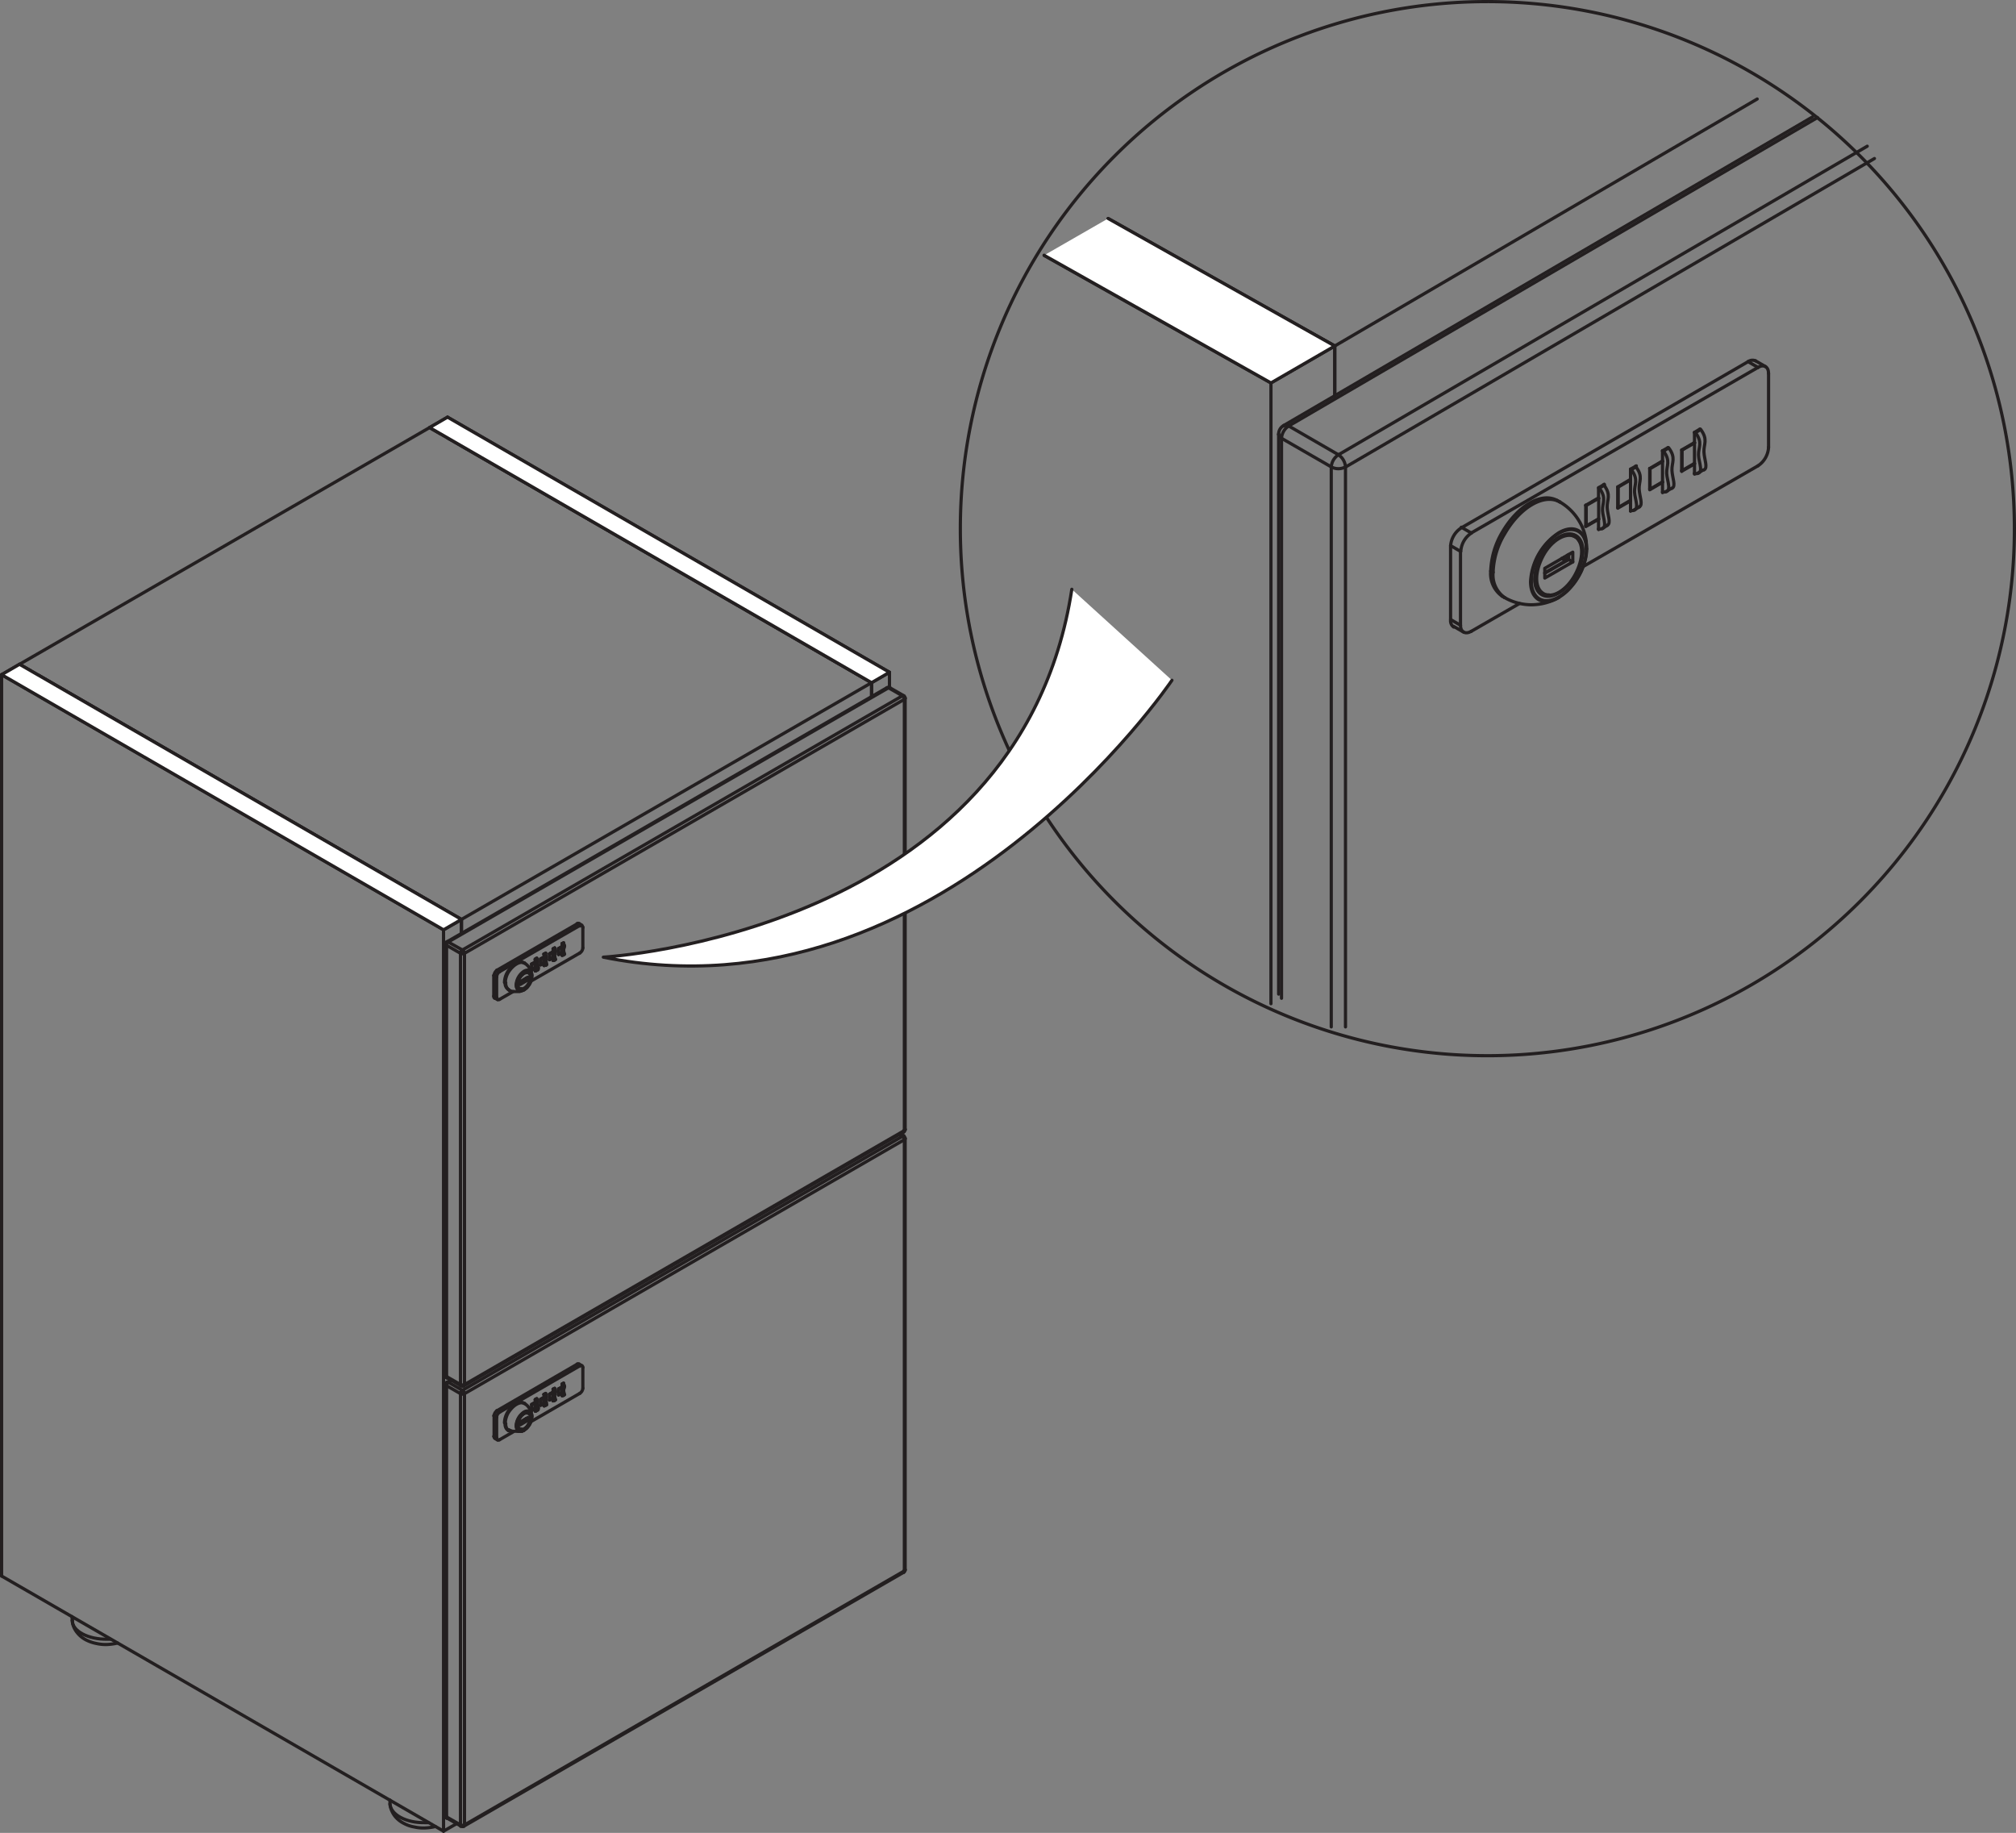 <svg xmlns="http://www.w3.org/2000/svg" viewBox="0 0 126.04 114.59"><rect x="0" y="0" width="126.04" height="114.59" fill="#808080" stroke="none"/><defs><style>.cls-1{fill:none;stroke:#231f20;stroke-linecap:round;stroke-linejoin:round;stroke-width:0.2px;}.cls-2{fill:#fff;}</style></defs><title>contenitori-lock-combination</title><g id="Слой_2" data-name="Слой 2"><g id="contenitori-lock-combination"><line class="cls-1" x1="83.45" y1="24.75" x2="83.45" y2="21.63"/><line class="cls-1" x1="109.86" y1="6.19" x2="83.45" y2="21.63"/><line class="cls-1" x1="83.45" y1="21.63" x2="69.28" y2="13.66"/><line class="cls-1" x1="83.45" y1="21.63" x2="73.49" y2="16.09"/><line class="cls-1" x1="79.46" y1="23.94" x2="83.45" y2="21.63"/><line class="cls-1" x1="83.45" y1="24.75" x2="83.45" y2="21.63"/><line class="cls-1" x1="79.46" y1="23.94" x2="65.28" y2="15.97"/><line class="cls-1" x1="79.46" y1="62.75" x2="79.46" y2="23.94"/><line class="cls-1" x1="100.25" y1="30.31" x2="100.29" y2="30.34"/><line class="cls-1" x1="99.96" y1="30.53" x2="100.29" y2="30.34"/><path class="cls-1" d="M100.29,30.34c.46.62.17.91.19,1.38s.27,1,0,1.12"/><line class="cls-1" x1="99.96" y1="33.07" x2="99.94" y2="33.06"/><path class="cls-1" d="M100,30.53h0c.46.62.17.91.19,1.39s.38,1.19-.19,1.15"/><line class="cls-1" x1="102.24" y1="29.16" x2="102.28" y2="29.19"/><line class="cls-1" x1="101.96" y1="29.38" x2="102.28" y2="29.19"/><path class="cls-1" d="M102.28,29.19c.47.62.18.9.2,1.38s.27,1,0,1.12"/><line class="cls-1" x1="101.96" y1="31.92" x2="101.94" y2="31.91"/><line class="cls-1" x1="101.94" y1="29.37" x2="101.95" y2="29.38"/><path class="cls-1" d="M102,29.38c.46.62.17.91.19,1.38s.38,1.2-.19,1.16"/><line class="cls-1" x1="104.26" y1="28" x2="104.28" y2="28"/><path class="cls-1" d="M104,28.2l.33-.2c.47.63.18.92.2,1.4s.27,1,0,1.13"/><line class="cls-1" x1="103.95" y1="30.76" x2="103.94" y2="30.76"/><line class="cls-1" x1="103.94" y1="28.19" x2="103.95" y2="28.2"/><path class="cls-1" d="M104,28.2c.47.63.18.91.2,1.39s.38,1.21-.2,1.17"/><line class="cls-1" x1="106.26" y1="26.84" x2="106.28" y2="26.85"/><path class="cls-1" d="M106,27.05l.33-.2c.47.64.18.92.2,1.4s.27,1,0,1.13"/><line class="cls-1" x1="105.95" y1="29.61" x2="105.93" y2="29.6"/><line class="cls-1" x1="105.94" y1="27.04" x2="105.95" y2="27.05"/><path class="cls-1" d="M106,27.05c.47.62.18.91.19,1.39s.39,1.21-.19,1.17"/><line class="cls-1" x1="99.95" y1="31.15" x2="99.92" y2="31.14"/><line class="cls-1" x1="99.17" y1="32.88" x2="99.14" y2="32.87"/><line class="cls-1" x1="99.17" y1="31.6" x2="99.14" y2="31.59"/><line class="cls-1" x1="99.95" y1="31.15" x2="99.17" y2="31.6"/><line class="cls-1" x1="99.95" y1="32.44" x2="99.95" y2="31.15"/><line class="cls-1" x1="99.17" y1="32.88" x2="99.94" y2="32.44"/><line class="cls-1" x1="99.17" y1="31.6" x2="99.17" y2="32.88"/><line class="cls-1" x1="101.94" y1="30" x2="101.92" y2="29.99"/><line class="cls-1" x1="101.17" y1="31.73" x2="101.14" y2="31.72"/><line class="cls-1" x1="101.17" y1="30.45" x2="101.14" y2="30.44"/><line class="cls-1" x1="101.94" y1="30" x2="101.17" y2="30.45"/><line class="cls-1" x1="101.94" y1="31.28" x2="101.94" y2="30"/><line class="cls-1" x1="101.17" y1="31.73" x2="101.94" y2="31.28"/><line class="cls-1" x1="101.17" y1="30.45" x2="101.17" y2="31.73"/><line class="cls-1" x1="103.94" y1="28.85" x2="103.92" y2="28.84"/><line class="cls-1" x1="103.16" y1="30.58" x2="103.14" y2="30.56"/><line class="cls-1" x1="103.16" y1="29.3" x2="103.14" y2="29.29"/><line class="cls-1" x1="103.94" y1="28.85" x2="103.16" y2="29.3"/><line class="cls-1" x1="103.94" y1="30.13" x2="103.94" y2="28.85"/><line class="cls-1" x1="103.16" y1="30.58" x2="103.94" y2="30.13"/><line class="cls-1" x1="103.16" y1="29.3" x2="103.16" y2="30.58"/><line class="cls-1" x1="105.94" y1="27.69" x2="105.91" y2="27.68"/><line class="cls-1" x1="105.16" y1="29.42" x2="105.14" y2="29.41"/><line class="cls-1" x1="105.16" y1="28.14" x2="105.14" y2="28.13"/><line class="cls-1" x1="105.94" y1="27.69" x2="105.16" y2="28.14"/><line class="cls-1" x1="105.94" y1="28.97" x2="105.94" y2="27.69"/><line class="cls-1" x1="105.16" y1="29.42" x2="105.94" y2="28.97"/><line class="cls-1" x1="105.16" y1="28.14" x2="105.16" y2="29.42"/><line class="cls-1" x1="99.95" y1="32.46" x2="99.92" y2="32.45"/><line class="cls-1" x1="101.94" y1="31.31" x2="101.92" y2="31.3"/><line class="cls-1" x1="103.94" y1="30.15" x2="103.92" y2="30.14"/><line class="cls-1" x1="105.94" y1="29" x2="105.91" y2="28.99"/><line class="cls-1" x1="97.8" y1="35.01" x2="97.64" y2="34.91"/><line class="cls-1" x1="97.98" y1="35.01" x2="97.8" y2="35.01"/><line class="cls-1" x1="97.8" y1="34.83" x2="97.8" y2="35.01"/><line class="cls-1" x1="97.98" y1="35.01" x2="96.58" y2="35.81"/><line class="cls-1" x1="97.98" y1="34.72" x2="97.98" y2="35.01"/><line class="cls-1" x1="96.58" y1="35.84" x2="98.07" y2="34.98"/><line class="cls-1" x1="98.33" y1="35.13" x2="98.07" y2="34.98"/><line class="cls-1" x1="98.07" y1="34.98" x2="98.07" y2="34.67"/><polyline class="cls-1" points="96.58 36.14 98.33 35.13 98.33 34.52 96.58 35.53 96.58 36.14"/><path class="cls-1" d="M93.35,35.78a1.72,1.72,0,0,0,.72,1.58"/><path class="cls-1" d="M97.52,31.38c-1-.55-2.5.34-3.45,2a4.91,4.91,0,0,0-.72,2.4"/><path class="cls-1" d="M99.2,34.31c0-1.12-.79-1.57-1.75-1a3.92,3.92,0,0,0-1.76,3.05c0,1.12.79,1.57,1.76,1"/><path class="cls-1" d="M96.24,37.44c.67.39,1.77-.24,2.44-1.41s.67-2.42,0-2.81-1.77.24-2.44,1.41-.67,2.42,0,2.81"/><path class="cls-1" d="M96.39,37.18c.59.34,1.54-.21,2.13-1.23s.6-2.12,0-2.47-1.54.22-2.13,1.24-.59,2.12,0,2.46"/><path class="cls-1" d="M96.38,37.1a.71.71,0,0,0,.46.09"/><path class="cls-1" d="M98.76,33.86a.88.88,0,0,0-.31-.35"/><path class="cls-1" d="M98.48,33.56c-.56-.32-1.48.21-2,1.18s-.57,2,0,2.36,1.48-.21,2-1.18.56-2,0-2.36"/><line class="cls-1" x1="91.31" y1="39.09" x2="90.69" y2="38.73"/><line class="cls-1" x1="91.31" y1="34.47" x2="90.69" y2="34.11"/><line class="cls-1" x1="91.98" y1="33.32" x2="91.36" y2="32.96"/><path class="cls-1" d="M109.29,22.61,91.36,33a1.47,1.47,0,0,0-.67,1.15v4.62a.48.48,0,0,0,.19.43"/><line class="cls-1" x1="109.91" y1="22.97" x2="109.29" y2="22.61"/><path class="cls-1" d="M109.76,22.56a.48.48,0,0,0-.47.05"/><polyline class="cls-1" points="99.94 30.49 99.94 31.13 99.14 31.59"/><polyline class="cls-1" points="99.14 31.59 99.14 32.92 99.94 32.46 99.94 33.1"/><line class="cls-1" x1="99.95" y1="33.1" x2="100" y2="33.07"/><line class="cls-1" x1="100.3" y1="30.36" x2="100.3" y2="30.28"/><line class="cls-1" x1="100.3" y1="30.28" x2="99.95" y2="30.49"/><polyline class="cls-1" points="101.94 29.33 101.94 29.97 101.14 30.44 101.14 31.77 101.94 31.31 101.94 31.95"/><line class="cls-1" x1="101.94" y1="31.95" x2="101.99" y2="31.92"/><line class="cls-1" x1="102.3" y1="29.2" x2="102.3" y2="29.13"/><line class="cls-1" x1="102.3" y1="29.13" x2="101.94" y2="29.33"/><line class="cls-1" x1="103.94" y1="28.82" x2="103.14" y2="29.29"/><polyline class="cls-1" points="103.14 29.29 103.14 30.62 103.94 30.15 103.94 30.8 103.99 30.76"/><polyline class="cls-1" points="104.29 28.02 104.29 27.98 103.94 28.18"/><line class="cls-1" x1="105.94" y1="27.03" x2="105.94" y2="27.67"/><polyline class="cls-1" points="105.94 27.67 105.14 28.13 105.14 29.47"/><polyline class="cls-1" points="105.14 29.46 105.94 29 105.94 29.64 105.99 29.61"/><polyline class="cls-1" points="106.29 26.87 106.29 26.82 105.94 27.03"/><path class="cls-1" d="M93.2,35.69a1.73,1.73,0,0,0,.71,1.58"/><path class="cls-1" d="M97.36,31.29c-1-.55-2.49.34-3.45,2a5.1,5.1,0,0,0-.71,2.41"/><line class="cls-1" x1="110.57" y1="27.96" x2="110.57" y2="23.35"/><path class="cls-1" d="M109.91,29.12a1.48,1.48,0,0,0,.66-1.16"/><line class="cls-1" x1="91.98" y1="39.47" x2="95" y2="37.73"/><line class="cls-1" x1="98.98" y1="35.42" x2="109.91" y2="29.12"/><path class="cls-1" d="M91.31,39.09c0,.42.3.59.67.38"/><line class="cls-1" x1="91.31" y1="34.47" x2="91.31" y2="39.09"/><path class="cls-1" d="M92,33.32a1.47,1.47,0,0,0-.67,1.15"/><line class="cls-1" x1="109.91" y1="22.97" x2="91.98" y2="33.32"/><path class="cls-1" d="M110.57,23.35c0-.42-.29-.6-.66-.38"/><line class="cls-1" x1="103.94" y1="28.18" x2="103.94" y2="28.82"/><path class="cls-1" d="M83.68,28.43l-3.11-1.8a1,1,0,0,0-.45.77"/><path class="cls-1" d="M79.94,27.15a.33.33,0,0,0,.18.25"/><line class="cls-1" x1="80.57" y1="26.63" x2="113.63" y2="7.35"/><path class="cls-1" d="M80.57,26.63a.32.32,0,0,0-.31,0"/><line class="cls-1" x1="80.12" y1="62.41" x2="80.12" y2="27.4"/><line class="cls-1" x1="83.23" y1="29.19" x2="80.12" y2="27.4"/><line class="cls-1" x1="83.23" y1="29.19" x2="83.23" y2="64.2"/><path class="cls-1" d="M83.68,28.43a1,1,0,0,0-.45.77"/><path class="cls-1" d="M83.23,29.19a.94.94,0,0,0,.89,0,1,1,0,0,0-.44-.76"/><line class="cls-1" x1="116.74" y1="9.14" x2="83.68" y2="28.43"/><line class="cls-1" x1="84.12" y1="29.19" x2="84.12" y2="64.2"/><line class="cls-1" x1="117.19" y1="9.91" x2="84.12" y2="29.2"/><line class="cls-1" x1="100.17" y1="33.04" x2="100.5" y2="32.84"/><line class="cls-1" x1="102.16" y1="31.88" x2="102.5" y2="31.69"/><line class="cls-1" x1="104.16" y1="30.73" x2="104.5" y2="30.53"/><line class="cls-1" x1="106.16" y1="29.57" x2="106.49" y2="29.38"/><line class="cls-1" x1="97.36" y1="31.29" x2="97.52" y2="31.38"/><line class="cls-1" x1="93.91" y1="37.27" x2="94.07" y2="37.36"/><path class="cls-1" d="M97.45,37.35a4.75,4.75,0,0,1-.45.22,3.66,3.66,0,0,1-.58.17,3.77,3.77,0,0,1-.7.07,3.43,3.43,0,0,1-.82-.11,3.3,3.3,0,0,1-.83-.34"/><path class="cls-1" d="M97.52,31.38a3.36,3.36,0,0,1,1.21,1.2,3.1,3.1,0,0,1,.3.65,3.58,3.58,0,0,1,.14.59,4.32,4.32,0,0,1,0,.5"/><path class="cls-1" d="M97.45,37.35a3,3,0,0,0,.55-.42,4.41,4.41,0,0,0,.48-.56,4.5,4.5,0,0,0,.39-.67,4.83,4.83,0,0,0,.24-.7,2.83,2.83,0,0,0,.09-.68"/><path class="cls-1" d="M98.45,33.51a.8.8,0,0,0-.39-.09,1.14,1.14,0,0,0-.44.11,1.67,1.67,0,0,0-.46.29,3,3,0,0,0-.44.43,5.07,5.07,0,0,0-.36.54,3.89,3.89,0,0,0-.26.6A2.69,2.69,0,0,0,96,36a1.49,1.49,0,0,0,0,.52,1.06,1.06,0,0,0,.15.39.76.76,0,0,0,.23.21"/><line class="cls-1" x1="98.26" y1="33.44" x2="98.48" y2="33.56"/><line class="cls-1" x1="96.22" y1="36.97" x2="96.44" y2="37.1"/><line class="cls-1" x1="91.51" y1="39.52" x2="90.88" y2="39.16"/><line class="cls-1" x1="110.38" y1="22.92" x2="109.76" y2="22.56"/><line class="cls-1" x1="79.94" y1="62.15" x2="79.94" y2="27.15"/><path class="cls-1" d="M80.26,26.6a.62.62,0,0,0-.32.55"/><line class="cls-1" x1="80.26" y1="26.6" x2="113.32" y2="7.31"/><polyline class="cls-2" points="65.28 15.96 79.46 23.94 83.45 21.63 69.28 13.66"/><polyline class="cls-1" points="65.28 15.96 79.46 23.94 83.45 21.63 69.28 13.66"/><path class="cls-1" d="M125.94,33A32.95,32.95,0,1,0,93,66,32.94,32.94,0,0,0,125.94,33Z"/><line class="cls-1" x1="54.49" y1="43.55" x2="54.49" y2="42.68"/><line class="cls-1" x1="28.85" y1="58.36" x2="28.85" y2="57.49"/><polyline class="cls-1" points="1.22 41.53 26.86 26.73 54.49 42.68 28.85 57.48 1.22 41.53"/><path class="cls-1" d="M4.52,101.31c0,.67,1,1.19,2.18,1.17h.21"/><path class="cls-1" d="M24.38,112.78c.05.67,1,1.19,2.19,1.17h.21"/><line class="cls-1" x1="1.87" y1="41.91" x2="1.87" y2="42.48"/><line class="cls-1" x1="28.85" y1="57.49" x2="2.4" y2="42.21"/><line class="cls-1" x1="0.1" y1="42.18" x2="1.22" y2="41.53"/><line class="cls-1" x1="1.87" y1="41.91" x2="1.22" y2="41.53"/><line class="cls-1" x1="1.87" y1="41.91" x2="1.37" y2="42.2"/><line class="cls-1" x1="1.9" y1="42.5" x2="1.37" y2="42.2"/><line class="cls-1" x1="2.4" y1="42.21" x2="1.9" y2="42.5"/><line class="cls-1" x1="27.73" y1="58.13" x2="28.85" y2="57.49"/><line class="cls-1" x1="28.85" y1="58.36" x2="28.85" y2="57.49"/><line class="cls-1" x1="27.73" y1="114.48" x2="28.55" y2="114.01"/><line class="cls-1" x1="0.1" y1="98.53" x2="27.73" y2="114.48"/><line class="cls-1" x1="0.1" y1="42.18" x2="0.1" y2="98.53"/><line class="cls-1" x1="27.73" y1="58.13" x2="0.1" y2="42.18"/><line class="cls-1" x1="27.73" y1="114.48" x2="27.73" y2="58.13"/><line class="cls-1" x1="28.01" y1="26.82" x2="28.01" y2="27.39"/><line class="cls-1" x1="28.54" y1="27.12" x2="28.01" y2="26.82"/><line class="cls-1" x1="27.52" y1="27.1" x2="28.01" y2="26.82"/><polyline class="cls-1" points="27.98 26.08 26.86 26.73 27.52 27.11"/><line class="cls-1" x1="28.04" y1="27.41" x2="54.49" y2="42.68"/><line class="cls-1" x1="28.04" y1="27.41" x2="28.54" y2="27.12"/><line class="cls-1" x1="54.49" y1="42.68" x2="54.49" y2="43.55"/><line class="cls-1" x1="55.61" y1="42.03" x2="54.49" y2="42.68"/><polyline class="cls-1" points="27.98 26.08 55.61 42.03 55.61 42.98"/><line class="cls-1" x1="33.55" y1="59.91" x2="33.56" y2="59.92"/><path class="cls-1" d="M33.47,60l.09-.06c.13.18,0,.26.06.39s.07.27,0,.31"/><line class="cls-1" x1="33.47" y1="60.68" x2="33.46" y2="60.68"/><path class="cls-1" d="M33.46,60h0c.13.17.05.25.05.38s.11.34-.05.32"/><line class="cls-1" x1="33.55" y1="87.45" x2="33.56" y2="87.45"/><path class="cls-1" d="M33.47,87.51l.09-.06c.13.18,0,.26.06.39s.07.27,0,.31"/><line class="cls-1" x1="33.47" y1="88.22" x2="33.46" y2="88.22"/><path class="cls-1" d="M33.46,87.51h0c.13.17.05.25.05.38s.11.34-.05.33"/><line class="cls-1" x1="34.11" y1="59.59" x2="34.12" y2="59.6"/><path class="cls-1" d="M34,59.65l.09,0c.13.17.05.25.05.39s.08.27,0,.31"/><line class="cls-1" x1="34.03" y1="60.36" x2="34.02" y2="60.36"/><path class="cls-1" d="M34,59.65h0c.13.18,0,.26,0,.39s.11.33,0,.32"/><line class="cls-1" x1="34.11" y1="87.12" x2="34.12" y2="87.13"/><path class="cls-1" d="M34,87.18l.09-.05c.13.17.05.26.05.39s.08.27,0,.31"/><line class="cls-1" x1="34.03" y1="87.89" x2="34.02" y2="87.89"/><path class="cls-1" d="M34,87.18h0c.13.18,0,.26,0,.39s.11.34,0,.32"/><line class="cls-1" x1="34.67" y1="59.27" x2="34.68" y2="59.27"/><path class="cls-1" d="M34.58,59.32l.1,0c.13.17,0,.25,0,.39s.08.27,0,.32"/><line class="cls-1" x1="34.58" y1="60.04" x2="34.58" y2="60.04"/><path class="cls-1" d="M34.58,59.32h0c.14.18.05.26.06.39s.11.34-.06.33"/><line class="cls-1" x1="34.67" y1="86.8" x2="34.68" y2="86.8"/><path class="cls-1" d="M34.58,86.85l.1,0c.13.18,0,.26,0,.39s.08.28,0,.32"/><line class="cls-1" x1="34.58" y1="87.57" x2="34.58" y2="87.57"/><path class="cls-1" d="M34.58,86.85h0c.14.18.05.26.06.39s.11.34-.06.33"/><line class="cls-1" x1="35.23" y1="58.94" x2="35.24" y2="58.95"/><path class="cls-1" d="M35.14,59l.1,0c.13.17,0,.25,0,.39s.08.27,0,.31"/><line class="cls-1" x1="35.14" y1="59.72" x2="35.14" y2="59.71"/><path class="cls-1" d="M35.14,59h0c.14.18,0,.26.06.39s.11.34-.06.33"/><line class="cls-1" x1="35.23" y1="86.47" x2="35.24" y2="86.48"/><path class="cls-1" d="M35.14,86.53l.1,0c.13.17,0,.26,0,.39s.08.27,0,.32"/><line class="cls-1" x1="35.14" y1="87.25" x2="35.14" y2="87.25"/><path class="cls-1" d="M35.14,86.53h0c.14.18,0,.26.06.39s.11.34-.06.33"/><line class="cls-1" x1="33.46" y1="60.15" x2="33.46" y2="60.15"/><line class="cls-1" x1="33.25" y1="60.63" x2="33.24" y2="60.63"/><line class="cls-1" x1="33.25" y1="60.28" x2="33.24" y2="60.27"/><line class="cls-1" x1="33.46" y1="60.15" x2="33.25" y2="60.28"/><line class="cls-1" x1="33.46" y1="60.51" x2="33.46" y2="60.15"/><line class="cls-1" x1="33.25" y1="60.63" x2="33.46" y2="60.51"/><line class="cls-1" x1="33.25" y1="60.28" x2="33.25" y2="60.63"/><line class="cls-1" x1="33.46" y1="87.68" x2="33.46" y2="87.68"/><line class="cls-1" x1="33.25" y1="88.16" x2="33.24" y2="88.16"/><line class="cls-1" x1="33.25" y1="87.81" x2="33.24" y2="87.8"/><line class="cls-1" x1="33.46" y1="87.68" x2="33.25" y2="87.81"/><line class="cls-1" x1="33.46" y1="88.04" x2="33.46" y2="87.68"/><line class="cls-1" x1="33.25" y1="88.16" x2="33.46" y2="88.04"/><line class="cls-1" x1="33.25" y1="87.81" x2="33.25" y2="88.16"/><line class="cls-1" x1="34.02" y1="59.83" x2="34.02" y2="59.82"/><line class="cls-1" x1="33.81" y1="60.31" x2="33.8" y2="60.31"/><line class="cls-1" x1="33.81" y1="59.95" x2="33.8" y2="59.95"/><line class="cls-1" x1="34.02" y1="59.83" x2="33.81" y2="59.95"/><line class="cls-1" x1="34.02" y1="60.19" x2="34.02" y2="59.83"/><line class="cls-1" x1="33.81" y1="60.31" x2="34.02" y2="60.18"/><line class="cls-1" x1="33.81" y1="59.95" x2="33.81" y2="60.31"/><line class="cls-1" x1="34.02" y1="87.36" x2="34.02" y2="87.35"/><line class="cls-1" x1="33.81" y1="87.84" x2="33.8" y2="87.84"/><line class="cls-1" x1="33.81" y1="87.48" x2="33.8" y2="87.48"/><line class="cls-1" x1="34.02" y1="87.36" x2="33.81" y2="87.48"/><line class="cls-1" x1="34.02" y1="87.72" x2="34.02" y2="87.36"/><line class="cls-1" x1="33.81" y1="87.84" x2="34.02" y2="87.72"/><line class="cls-1" x1="33.81" y1="87.48" x2="33.81" y2="87.84"/><line class="cls-1" x1="34.58" y1="59.5" x2="34.58" y2="59.5"/><line class="cls-1" x1="34.36" y1="59.99" x2="34.36" y2="59.98"/><line class="cls-1" x1="34.36" y1="59.63" x2="34.36" y2="59.63"/><line class="cls-1" x1="34.58" y1="59.5" x2="34.36" y2="59.63"/><line class="cls-1" x1="34.58" y1="59.86" x2="34.58" y2="59.5"/><line class="cls-1" x1="34.36" y1="59.99" x2="34.58" y2="59.86"/><line class="cls-1" x1="34.36" y1="59.63" x2="34.36" y2="59.99"/><line class="cls-1" x1="34.58" y1="87.03" x2="34.58" y2="87.03"/><line class="cls-1" x1="34.36" y1="87.52" x2="34.36" y2="87.52"/><line class="cls-1" x1="34.36" y1="87.16" x2="34.36" y2="87.16"/><line class="cls-1" x1="34.58" y1="87.03" x2="34.36" y2="87.16"/><line class="cls-1" x1="34.58" y1="87.39" x2="34.58" y2="87.04"/><line class="cls-1" x1="34.36" y1="87.52" x2="34.58" y2="87.39"/><line class="cls-1" x1="34.36" y1="87.16" x2="34.36" y2="87.52"/><line class="cls-1" x1="35.14" y1="59.18" x2="35.13" y2="59.18"/><line class="cls-1" x1="34.92" y1="59.66" x2="34.92" y2="59.66"/><line class="cls-1" x1="34.92" y1="59.31" x2="34.92" y2="59.3"/><line class="cls-1" x1="35.14" y1="59.18" x2="34.92" y2="59.31"/><line class="cls-1" x1="35.14" y1="59.54" x2="35.14" y2="59.18"/><line class="cls-1" x1="34.92" y1="59.66" x2="35.14" y2="59.54"/><line class="cls-1" x1="34.92" y1="59.31" x2="34.92" y2="59.66"/><line class="cls-1" x1="35.14" y1="86.71" x2="35.13" y2="86.71"/><line class="cls-1" x1="34.92" y1="87.2" x2="34.92" y2="87.19"/><line class="cls-1" x1="34.92" y1="86.84" x2="34.92" y2="86.84"/><line class="cls-1" x1="35.14" y1="86.71" x2="34.92" y2="86.84"/><line class="cls-1" x1="35.14" y1="87.07" x2="35.14" y2="86.71"/><line class="cls-1" x1="34.92" y1="87.2" x2="35.14" y2="87.07"/><line class="cls-1" x1="34.92" y1="86.84" x2="34.92" y2="87.2"/><line class="cls-1" x1="33.46" y1="60.51" x2="33.46" y2="60.51"/><line class="cls-1" x1="34.02" y1="60.19" x2="34.02" y2="60.19"/><line class="cls-1" x1="34.58" y1="59.87" x2="34.58" y2="59.87"/><line class="cls-1" x1="35.14" y1="59.55" x2="35.13" y2="59.54"/><line class="cls-1" x1="32.86" y1="61.23" x2="32.82" y2="61.2"/><line class="cls-1" x1="32.91" y1="61.23" x2="32.86" y2="61.23"/><line class="cls-1" x1="32.86" y1="61.18" x2="32.86" y2="61.23"/><line class="cls-1" x1="32.91" y1="61.23" x2="32.52" y2="61.45"/><line class="cls-1" x1="32.91" y1="61.15" x2="32.91" y2="61.23"/><line class="cls-1" x1="32.52" y1="61.46" x2="32.94" y2="61.22"/><line class="cls-1" x1="33.01" y1="61.26" x2="32.94" y2="61.22"/><line class="cls-1" x1="32.94" y1="61.22" x2="32.94" y2="61.13"/><polyline class="cls-1" points="32.52 61.55 33.01 61.26 33.01 61.09 32.52 61.37 32.52 61.55"/><path class="cls-1" d="M31.62,61.44a.5.5,0,0,0,.2.45"/><path class="cls-1" d="M32.79,60.21c-.27-.15-.7.1-1,.56a1.36,1.36,0,0,0-.2.67"/><path class="cls-1" d="M33.26,61c0-.31-.22-.44-.5-.28a1.1,1.1,0,0,0-.49.85c0,.31.22.44.49.28"/><path class="cls-1" d="M32.43,61.91c.19.11.49-.07.68-.4s.19-.67,0-.78-.49.06-.68.39-.19.68,0,.79"/><path class="cls-1" d="M32.47,61.83c.16.1.43,0,.6-.34s.16-.59,0-.69-.44.06-.6.35-.16.59,0,.68"/><path class="cls-1" d="M32.47,61.81a.24.24,0,0,0,.12,0"/><path class="cls-1" d="M33.13,60.91a.21.21,0,0,0-.08-.1"/><path class="cls-1" d="M33.05,60.82c-.15-.09-.41.06-.57.33s-.15.57,0,.66.42-.05.57-.33.16-.57,0-.66"/><line class="cls-1" x1="31.05" y1="62.37" x2="30.87" y2="62.27"/><line class="cls-1" x1="31.05" y1="61.08" x2="30.87" y2="60.98"/><line class="cls-1" x1="31.23" y1="60.75" x2="31.06" y2="60.65"/><path class="cls-1" d="M36.08,57.76l-5,2.89a.44.44,0,0,0-.19.33"/><path class="cls-1" d="M30.87,61v1.29a.13.13,0,0,0,.06.12"/><line class="cls-1" x1="36.25" y1="57.86" x2="36.08" y2="57.76"/><path class="cls-1" d="M36.21,57.74a.13.13,0,0,0-.13,0"/><polyline class="cls-1" points="33.46 59.96 33.46 60.14 33.24 60.27"/><polyline class="cls-1" points="33.24 60.27 33.24 60.64 33.46 60.52 33.46 60.7"/><line class="cls-1" x1="33.46" y1="60.69" x2="33.48" y2="60.69"/><line class="cls-1" x1="33.56" y1="59.93" x2="33.56" y2="59.91"/><line class="cls-1" x1="33.56" y1="59.9" x2="33.46" y2="59.96"/><polyline class="cls-1" points="34.02 59.64 34.02 59.82 33.8 59.95 33.8 60.32 34.02 60.19"/><polyline class="cls-1" points="34.02 60.19 34.02 60.37 34.04 60.36"/><polyline class="cls-1" points="34.12 59.6 34.12 59.58 34.02 59.64"/><line class="cls-1" x1="34.58" y1="59.5" x2="34.36" y2="59.63"/><line class="cls-1" x1="34.36" y1="59.63" x2="34.36" y2="60"/><polyline class="cls-1" points="34.36 60 34.58 59.87 34.58 60.05 34.6 60.04"/><line class="cls-1" x1="34.68" y1="59.27" x2="34.68" y2="59.26"/><line class="cls-1" x1="34.68" y1="59.26" x2="34.58" y2="59.32"/><polyline class="cls-1" points="35.14 58.99 35.14 59.17 34.92 59.3 34.92 59.68 35.14 59.55"/><polyline class="cls-1" points="35.14 59.55 35.14 59.73 35.15 59.72"/><polyline class="cls-1" points="35.24 58.95 35.24 58.94 35.14 58.99"/><path class="cls-1" d="M31.58,61.42a.47.47,0,0,0,.2.44"/><path class="cls-1" d="M32.74,60.19c-.26-.16-.7.09-1,.56a1.36,1.36,0,0,0-.2.67"/><line class="cls-1" x1="36.44" y1="59.26" x2="36.44" y2="57.97"/><path class="cls-1" d="M36.25,59.58a.42.42,0,0,0,.19-.32"/><line class="cls-1" x1="31.23" y1="62.48" x2="32.08" y2="61.99"/><line class="cls-1" x1="33.19" y1="61.34" x2="36.25" y2="59.58"/><path class="cls-1" d="M31.05,62.37c0,.12.08.16.18.11"/><line class="cls-1" x1="31.05" y1="61.08" x2="31.05" y2="62.37"/><path class="cls-1" d="M31.23,60.75a.43.43,0,0,0-.18.33"/><line class="cls-1" x1="36.25" y1="57.86" x2="31.23" y2="60.75"/><path class="cls-1" d="M36.44,58a.12.12,0,0,0-.19-.11"/><line class="cls-1" x1="34.58" y1="59.32" x2="34.58" y2="59.5"/><line class="cls-1" x1="33.46" y1="88.05" x2="33.46" y2="88.04"/><line class="cls-1" x1="34.02" y1="87.72" x2="34.02" y2="87.72"/><line class="cls-1" x1="34.58" y1="87.4" x2="34.58" y2="87.4"/><line class="cls-1" x1="35.14" y1="87.08" x2="35.13" y2="87.07"/><line class="cls-1" x1="32.86" y1="88.76" x2="32.82" y2="88.73"/><line class="cls-1" x1="32.91" y1="88.76" x2="32.86" y2="88.76"/><line class="cls-1" x1="32.86" y1="88.71" x2="32.86" y2="88.76"/><line class="cls-1" x1="32.91" y1="88.76" x2="32.52" y2="88.98"/><line class="cls-1" x1="32.91" y1="88.68" x2="32.91" y2="88.76"/><line class="cls-1" x1="32.52" y1="88.99" x2="32.94" y2="88.75"/><line class="cls-1" x1="33.01" y1="88.79" x2="32.94" y2="88.75"/><line class="cls-1" x1="32.94" y1="88.75" x2="32.94" y2="88.67"/><polyline class="cls-1" points="32.52 89.08 33.01 88.79 33.01 88.62 32.52 88.9 32.52 89.08"/><path class="cls-1" d="M31.62,89a.5.5,0,0,0,.2.45"/><path class="cls-1" d="M32.79,87.74c-.27-.15-.7.1-1,.56a1.39,1.39,0,0,0-.2.67"/><path class="cls-1" d="M33.26,88.56c0-.31-.22-.44-.5-.28a1.1,1.1,0,0,0-.49.85c0,.31.22.44.49.29"/><path class="cls-1" d="M32.43,89.44c.19.11.49-.07.68-.39s.19-.68,0-.79-.49.07-.68.39-.19.68,0,.79"/><path class="cls-1" d="M32.47,89.37c.16.09.43-.06.6-.35s.16-.59,0-.69-.44.06-.6.35-.16.59,0,.69"/><path class="cls-1" d="M32.47,89.34a.17.17,0,0,0,.12,0"/><path class="cls-1" d="M33.13,88.44a.27.27,0,0,0-.08-.1"/><path class="cls-1" d="M33.05,88.36c-.15-.1-.41,0-.57.32s-.15.57,0,.66.42,0,.57-.33.16-.56,0-.65"/><line class="cls-1" x1="31.05" y1="89.9" x2="30.87" y2="89.8"/><line class="cls-1" x1="31.05" y1="88.61" x2="30.87" y2="88.51"/><line class="cls-1" x1="31.23" y1="88.29" x2="31.06" y2="88.19"/><path class="cls-1" d="M36.08,85.29l-5,2.9a.42.42,0,0,0-.19.32V89.8a.12.12,0,0,0,.06.12"/><line class="cls-1" x1="36.25" y1="85.39" x2="36.08" y2="85.29"/><path class="cls-1" d="M36.21,85.28a.12.12,0,0,0-.13,0"/><polyline class="cls-1" points="33.46 87.49 33.46 87.67 33.24 87.8 33.24 88.18 33.46 88.05"/><polyline class="cls-1" points="33.46 88.05 33.46 88.22 33.48 88.22"/><polyline class="cls-1" points="33.56 87.46 33.56 87.44 33.47 87.49"/><line class="cls-1" x1="34.02" y1="87.17" x2="34.02" y2="87.35"/><polyline class="cls-1" points="34.02 87.35 33.8 87.48 33.8 87.85"/><polyline class="cls-1" points="33.8 87.85 34.02 87.72 34.02 87.9 34.04 87.89"/><polyline class="cls-1" points="34.12 87.13 34.12 87.11 34.02 87.17"/><polyline class="cls-1" points="34.58 87.03 34.36 87.16 34.36 87.53 34.58 87.4 34.58 87.58"/><line class="cls-1" x1="34.58" y1="87.58" x2="34.6" y2="87.57"/><polyline class="cls-1" points="34.68 86.81 34.68 86.79 34.58 86.85"/><polyline class="cls-1" points="35.14 86.53 35.14 86.71 34.92 86.83 34.92 87.21 35.14 87.08 35.14 87.26 35.16 87.25"/><polyline class="cls-1" points="35.24 86.48 35.24 86.47 35.14 86.53"/><path class="cls-1" d="M31.58,89a.47.47,0,0,0,.2.44"/><path class="cls-1" d="M32.74,87.72c-.26-.16-.7.09-1,.56a1.36,1.36,0,0,0-.2.67"/><line class="cls-1" x1="36.44" y1="86.79" x2="36.44" y2="85.5"/><path class="cls-1" d="M36.25,87.11a.42.42,0,0,0,.19-.32"/><line class="cls-1" x1="31.23" y1="90.01" x2="32.08" y2="89.52"/><line class="cls-1" x1="33.19" y1="88.88" x2="36.25" y2="87.11"/><path class="cls-1" d="M31.05,89.9c0,.12.08.17.18.11"/><line class="cls-1" x1="31.05" y1="88.61" x2="31.05" y2="89.9"/><path class="cls-1" d="M31.23,88.29a.41.41,0,0,0-.18.32"/><line class="cls-1" x1="36.25" y1="85.39" x2="31.23" y2="88.29"/><path class="cls-1" d="M36.44,85.5a.12.12,0,0,0-.19-.11"/><line class="cls-1" x1="34.58" y1="86.85" x2="34.58" y2="87.03"/><path class="cls-1" d="M27.87,86a.1.1,0,0,0,.05.07"/><path class="cls-1" d="M28.91,59.39,28,58.88a.27.27,0,0,0-.12.22"/><path class="cls-1" d="M27.87,59a.1.1,0,0,0,.05.07"/><line class="cls-1" x1="28.04" y1="58.88" x2="55.55" y2="43"/><path class="cls-1" d="M28,58.88a.12.12,0,0,0-.08,0"/><path class="cls-1" d="M55.55,43a.1.1,0,0,0-.09,0"/><path class="cls-1" d="M56.51,70.76a.1.1,0,0,0,0-.08"/><path class="cls-1" d="M29,86.64a.09.09,0,0,0,0-.08"/><path class="cls-1" d="M28.79,86.56s0,.07,0,.08"/><path class="cls-1" d="M27.92,86.06a.08.08,0,0,0,0,.08"/><line class="cls-1" x1="27.92" y1="86.06" x2="27.92" y2="59.1"/><line class="cls-1" x1="28.79" y1="59.6" x2="27.92" y2="59.1"/><line class="cls-1" x1="28.79" y1="86.56" x2="27.92" y2="86.06"/><path class="cls-1" d="M28.79,86.56a.28.28,0,0,0,.25,0"/><line class="cls-1" x1="28.79" y1="59.6" x2="28.79" y2="86.56"/><path class="cls-1" d="M28.91,59.39a.26.26,0,0,0-.12.21"/><path class="cls-1" d="M28.79,59.6a.28.28,0,0,0,.25,0,.27.27,0,0,0-.13-.21"/><line class="cls-1" x1="56.42" y1="43.5" x2="28.91" y2="59.39"/><path class="cls-1" d="M56.54,43.72a.27.27,0,0,0-.12-.22"/><path class="cls-1" d="M56.51,43.5a.1.1,0,0,0-.09,0"/><line class="cls-1" x1="56.42" y1="43.5" x2="55.55" y2="43"/><path class="cls-1" d="M55.64,43a.1.1,0,0,0-.09,0"/><path class="cls-1" d="M56.54,70.68a.08.08,0,0,0,.05-.07"/><path class="cls-1" d="M56.54,43.72s.05,0,.05-.07"/><line class="cls-1" x1="29.04" y1="86.56" x2="56.54" y2="70.68"/><line class="cls-1" x1="29.04" y1="59.6" x2="29.04" y2="86.56"/><line class="cls-1" x1="56.54" y1="43.72" x2="29.04" y2="59.6"/><line class="cls-1" x1="56.54" y1="70.68" x2="56.54" y2="43.72"/><path class="cls-1" d="M27.87,113.52a.1.1,0,0,0,.05.07"/><path class="cls-1" d="M28.91,86.92l-.87-.5a.26.26,0,0,0-.12.21"/><path class="cls-1" d="M27.87,86.56s0,0,.05.07"/><line class="cls-1" x1="28.04" y1="86.42" x2="28.24" y2="86.3"/><path class="cls-1" d="M28,86.42s-.06,0-.08,0"/><path class="cls-1" d="M56.51,98.29s0,0,0-.08"/><path class="cls-1" d="M29,114.17a.09.09,0,0,0,0-.08"/><path class="cls-1" d="M28.79,114.09s0,.07,0,.08"/><path class="cls-1" d="M27.92,113.59s0,.07,0,.08"/><line class="cls-1" x1="27.92" y1="113.59" x2="27.92" y2="86.63"/><line class="cls-1" x1="28.79" y1="87.13" x2="27.92" y2="86.63"/><line class="cls-1" x1="28.79" y1="114.09" x2="27.92" y2="113.59"/><path class="cls-1" d="M28.79,114.09a.28.28,0,0,0,.25,0"/><line class="cls-1" x1="28.79" y1="87.13" x2="28.79" y2="114.09"/><path class="cls-1" d="M28.91,86.92a.26.26,0,0,0-.12.21"/><path class="cls-1" d="M28.79,87.13a.28.28,0,0,0,.25,0,.27.27,0,0,0-.13-.21"/><line class="cls-1" x1="56.42" y1="71.04" x2="28.91" y2="86.92"/><path class="cls-1" d="M56.54,71.25a.26.26,0,0,0-.12-.21"/><path class="cls-1" d="M56.51,71a.08.08,0,0,0-.09,0"/><line class="cls-1" x1="56.42" y1="71.04" x2="56.22" y2="70.92"/><path class="cls-1" d="M56.54,98.21s.05,0,.05-.07"/><path class="cls-1" d="M56.54,71.25s.05,0,.05-.07"/><line class="cls-1" x1="29.04" y1="114.09" x2="56.54" y2="98.21"/><line class="cls-1" x1="29.04" y1="87.13" x2="29.04" y2="114.09"/><line class="cls-1" x1="56.54" y1="71.25" x2="29.04" y2="87.13"/><line class="cls-1" x1="56.54" y1="98.21" x2="56.54" y2="71.25"/><path class="cls-1" d="M7.35,102.72a3.4,3.4,0,0,1-.64.09,2.54,2.54,0,0,1-.67-.06,2.49,2.49,0,0,1-.65-.22,1.71,1.71,0,0,1-.54-.43,1.44,1.44,0,0,1-.28-.5,1,1,0,0,1-.05-.3"/><line class="cls-1" x1="4.52" y1="101.31" x2="4.5" y2="101.07"/><path class="cls-1" d="M27.22,114.19a3.4,3.4,0,0,1-.64.09,2.54,2.54,0,0,1-.67-.06,2.08,2.08,0,0,1-.65-.22,1.72,1.72,0,0,1-.55-.43,1.6,1.6,0,0,1-.27-.5,1.5,1.5,0,0,1-.06-.29v-.24"/><line class="cls-1" x1="33.53" y1="60.68" x2="33.62" y2="60.62"/><line class="cls-1" x1="33.53" y1="88.21" x2="33.62" y2="88.15"/><line class="cls-1" x1="34.09" y1="60.35" x2="34.18" y2="60.3"/><line class="cls-1" x1="34.09" y1="87.88" x2="34.18" y2="87.83"/><line class="cls-1" x1="34.64" y1="60.03" x2="34.74" y2="59.98"/><line class="cls-1" x1="34.64" y1="87.56" x2="34.74" y2="87.51"/><line class="cls-1" x1="35.2" y1="59.71" x2="35.3" y2="59.65"/><line class="cls-1" x1="35.2" y1="87.24" x2="35.3" y2="87.19"/><line class="cls-1" x1="32.74" y1="60.19" x2="32.79" y2="60.21"/><line class="cls-1" x1="31.78" y1="61.86" x2="31.82" y2="61.89"/><path class="cls-1" d="M32.77,61.88l-.13.06-.16.05-.2,0-.23,0a.92.92,0,0,1-.23-.09"/><path class="cls-1" d="M32.79,60.21a1,1,0,0,1,.2.16,1.24,1.24,0,0,1,.14.18,1.42,1.42,0,0,1,.08.18,1.24,1.24,0,0,1,0,.16s0,.1,0,.14"/><path class="cls-1" d="M32.77,61.88l.15-.11a1,1,0,0,0,.13-.16.72.72,0,0,0,.11-.19,1.18,1.18,0,0,0,.07-.2.63.63,0,0,0,0-.19"/><path class="cls-1" d="M33.05,60.81a.23.23,0,0,0-.11,0l-.13,0-.12.08a.8.8,0,0,0-.13.13.56.56,0,0,0-.1.15,1.11,1.11,0,0,0-.07.16,1.36,1.36,0,0,0,0,.17.61.61,0,0,0,0,.14.28.28,0,0,0,0,.11.13.13,0,0,0,.07.06"/><line class="cls-1" x1="32.99" y1="60.79" x2="33.05" y2="60.82"/><line class="cls-1" x1="32.42" y1="61.78" x2="32.48" y2="61.81"/><line class="cls-1" x1="31.1" y1="62.49" x2="30.93" y2="62.39"/><line class="cls-1" x1="36.38" y1="57.84" x2="36.21" y2="57.74"/><line class="cls-1" x1="32.74" y1="87.72" x2="32.79" y2="87.74"/><line class="cls-1" x1="31.78" y1="89.39" x2="31.82" y2="89.42"/><path class="cls-1" d="M32.77,89.41l-.13.07-.16,0a.65.65,0,0,1-.2,0l-.23,0a.92.92,0,0,1-.23-.09"/><path class="cls-1" d="M32.79,87.74a1.56,1.56,0,0,1,.2.16l.14.18a1.42,1.42,0,0,1,.08.18,1.36,1.36,0,0,1,0,.17s0,.09,0,.14"/><path class="cls-1" d="M32.77,89.41l.15-.11a1,1,0,0,0,.13-.16.72.72,0,0,0,.11-.19,1.46,1.46,0,0,0,.07-.19.68.68,0,0,0,0-.19"/><path class="cls-1" d="M33.05,88.34a.15.15,0,0,0-.11,0l-.13,0a.47.47,0,0,0-.12.09.49.49,0,0,0-.13.12.78.78,0,0,0-.1.15.87.87,0,0,0-.07.17.94.94,0,0,0,0,.16.76.76,0,0,0,0,.15.36.36,0,0,0,0,.11.18.18,0,0,0,.07,0"/><line class="cls-1" x1="32.99" y1="88.32" x2="33.05" y2="88.36"/><line class="cls-1" x1="32.42" y1="89.31" x2="32.48" y2="89.34"/><line class="cls-1" x1="31.1" y1="90.02" x2="30.93" y2="89.92"/><line class="cls-1" x1="36.38" y1="85.38" x2="36.21" y2="85.28"/><path class="cls-1" d="M27.87,86a.16.16,0,0,0,.09.15"/><line class="cls-1" x1="27.87" y1="85.99" x2="27.87" y2="59.03"/><path class="cls-1" d="M28,58.87a.18.18,0,0,0-.09.16"/><line class="cls-1" x1="27.96" y1="58.87" x2="55.46" y2="42.99"/><path class="cls-1" d="M55.64,43a.19.19,0,0,0-.18,0"/><path class="cls-1" d="M56.51,70.76a.18.18,0,0,0,.08-.15"/><line class="cls-1" x1="29" y1="86.64" x2="56.51" y2="70.76"/><path class="cls-1" d="M28.83,86.64a.17.17,0,0,0,.17,0"/><line class="cls-1" x1="28.83" y1="86.64" x2="27.96" y2="86.14"/><path class="cls-1" d="M56.59,43.65a.18.18,0,0,0-.08-.15L55.64,43"/><line class="cls-1" x1="56.59" y1="70.61" x2="56.59" y2="43.65"/><path class="cls-1" d="M27.87,113.52a.16.16,0,0,0,.09.15"/><line class="cls-1" x1="27.87" y1="113.52" x2="27.87" y2="86.56"/><path class="cls-1" d="M28,86.41a.16.16,0,0,0-.09.15"/><line class="cls-1" x1="27.96" y1="86.41" x2="28.19" y2="86.27"/><path class="cls-1" d="M56.51,98.29a.18.18,0,0,0,.08-.15"/><line class="cls-1" x1="29" y1="114.17" x2="56.51" y2="98.29"/><path class="cls-1" d="M28.83,114.17a.17.17,0,0,0,.17,0"/><line class="cls-1" x1="28.83" y1="114.17" x2="27.96" y2="113.67"/><path class="cls-1" d="M56.59,71.18a.18.18,0,0,0-.08-.15l-.24-.14"/><line class="cls-1" x1="56.59" y1="98.14" x2="56.59" y2="71.18"/><polyline class="cls-2" points="54.49 42.68 55.61 42.03 27.98 26.08 26.86 26.73"/><polygon class="cls-1" points="54.49 42.68 55.61 42.03 27.98 26.08 26.86 26.73 54.49 42.68"/><polyline class="cls-2" points="27.73 58.13 28.85 57.48 1.22 41.53 0.1 42.18"/><polygon class="cls-1" points="27.73 58.13 28.85 57.48 1.22 41.53 0.1 42.18 27.73 58.13"/><path class="cls-2" d="M73.27,42.53S58.72,64.08,37.72,59.84c0,0,26-1.47,29.29-23"/><path class="cls-1" d="M73.27,42.53S58.72,64.08,37.72,59.84c0,0,26-1.47,29.29-23"/></g></g></svg>